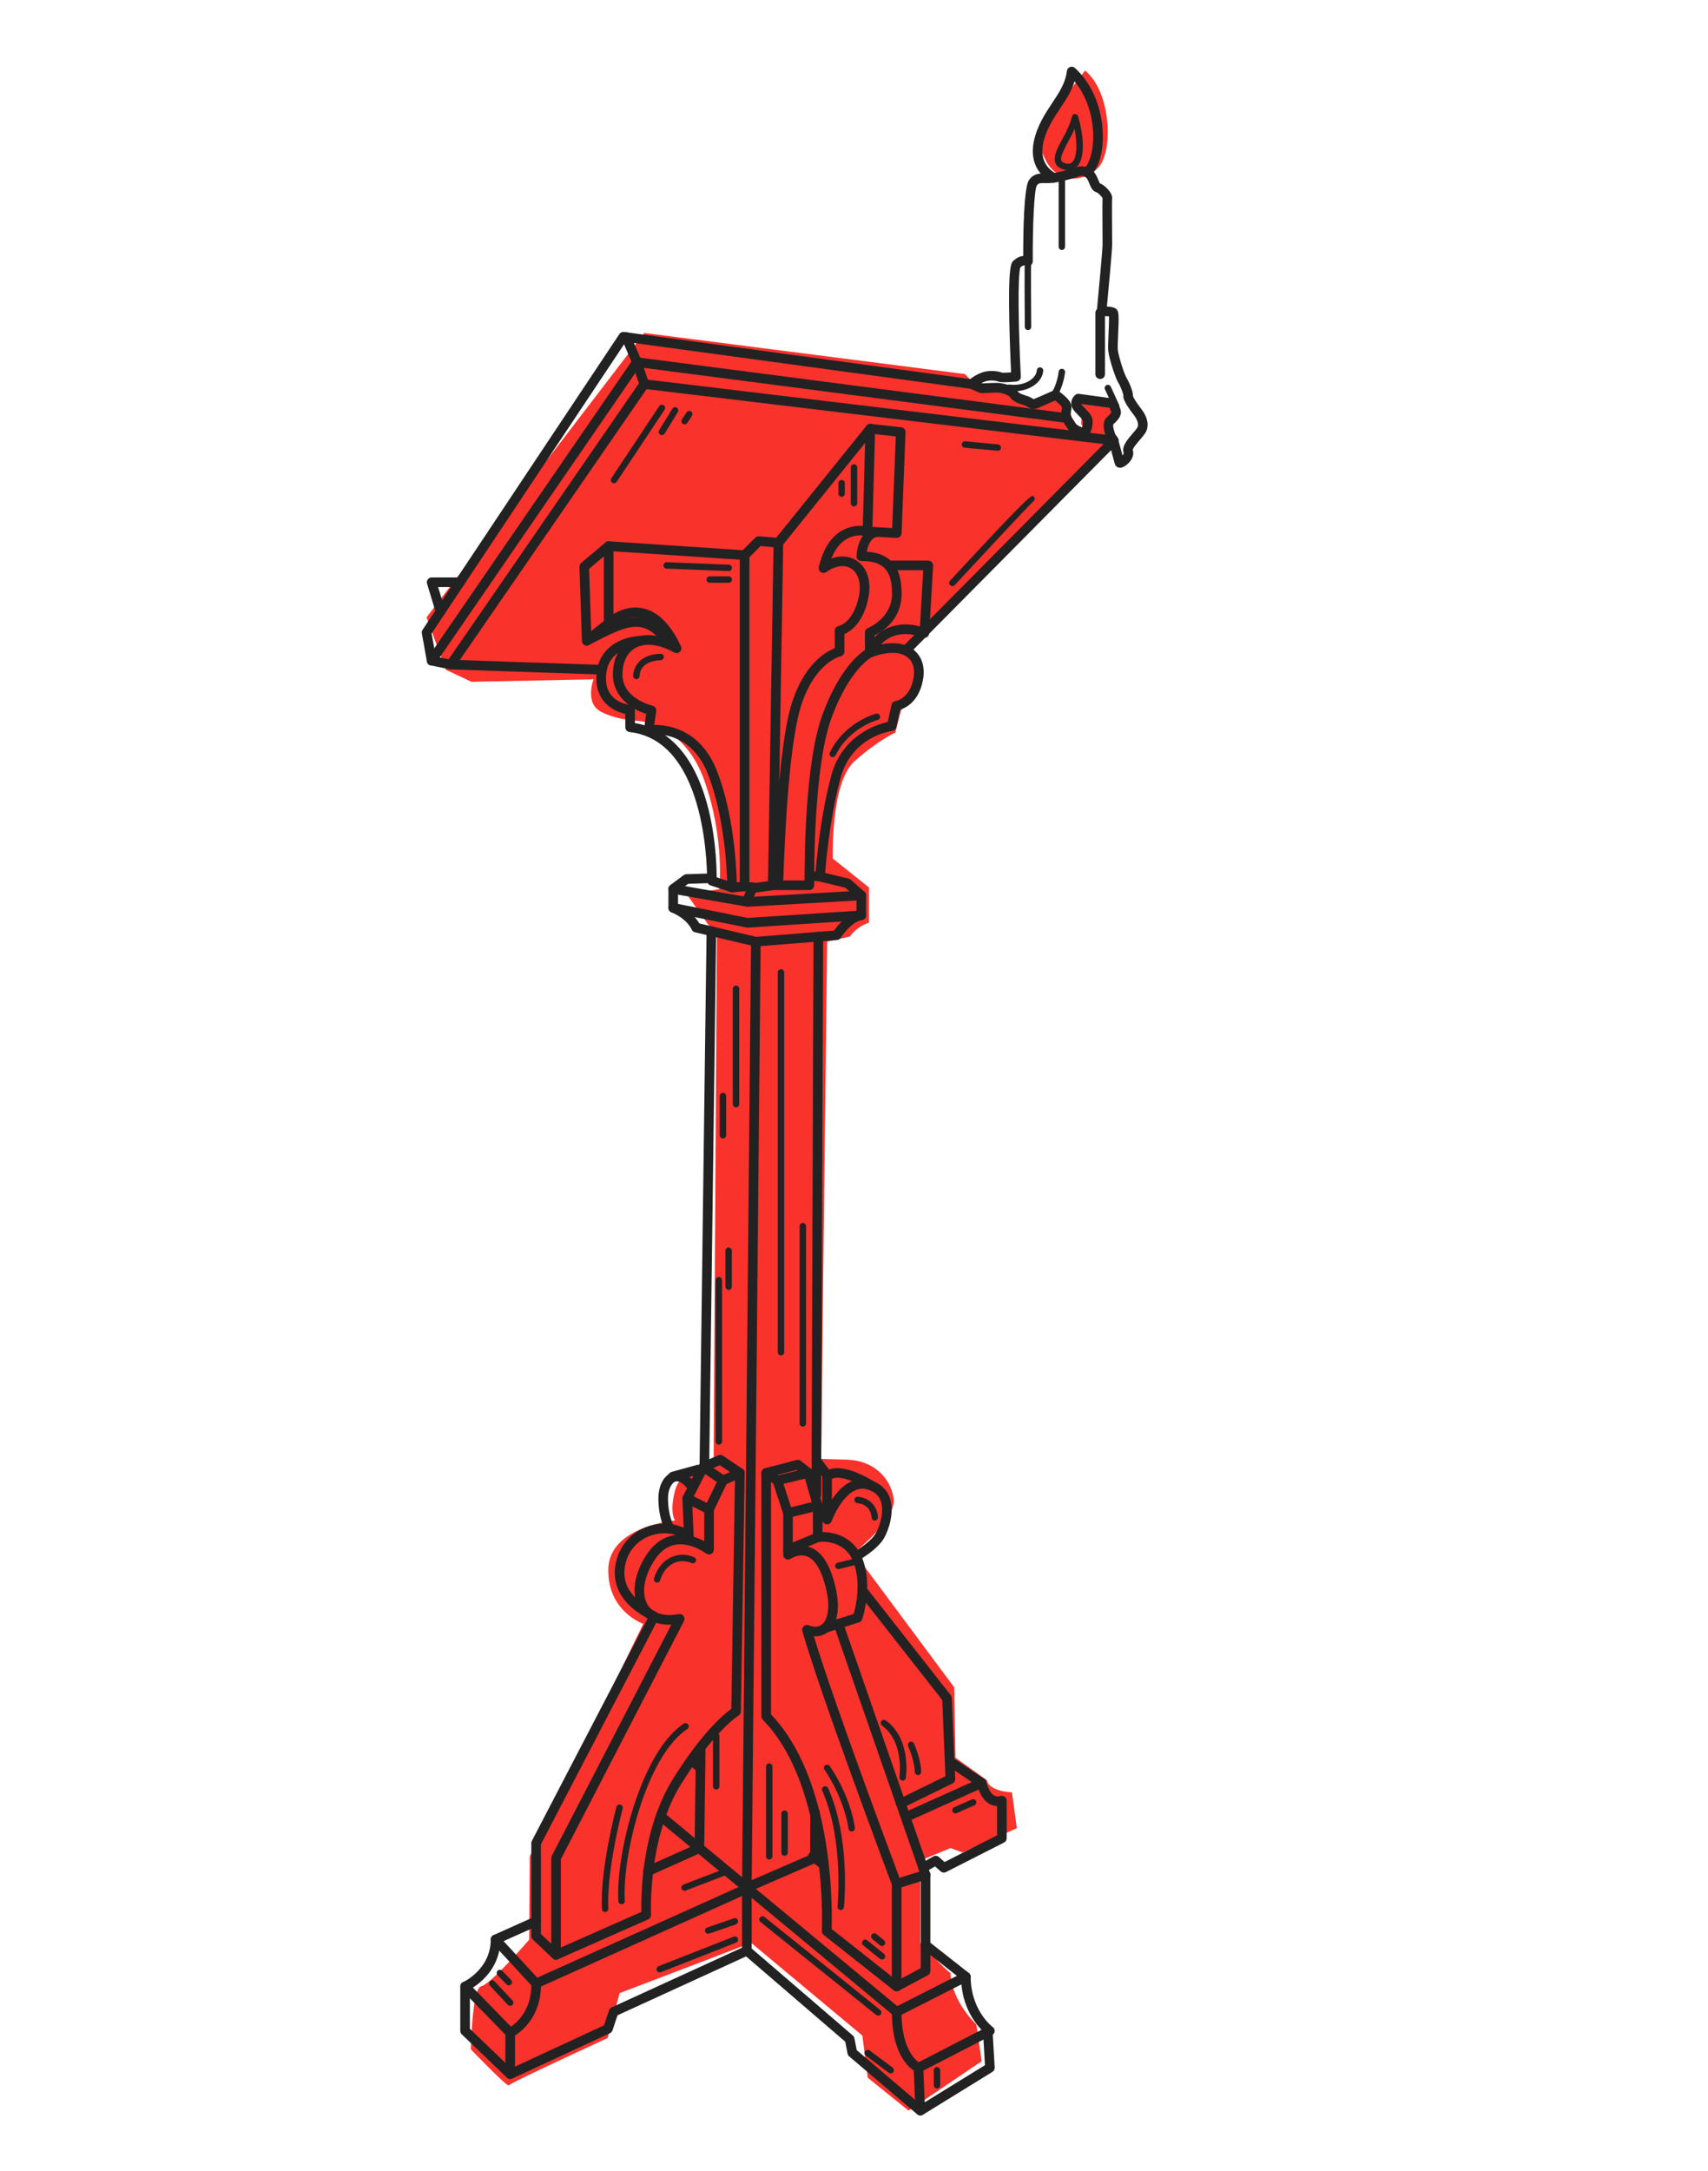 <svg fill="currentColor" height="568" viewBox="0 0 447 568" width="447" xmlns="http://www.w3.org/2000/svg">
    <style>
        :root { fill:#222 }
        .accent { fill: #f9322c; }

        @media (prefers-color-scheme: dark) {
        :root {  fill: #f9322c; }
        .accent { fill:#dee2e6; }
        }
    </style>

    <path
        d="m168.593 87.146-56.96 74.378 5.038 13.708 6.708 3.162 31.951-.646s-2.406 6.267 2.012 8.515c4.418 2.249 9.633 2.349 9.633 2.349s12.023.546 17.372 15.646 3.907 28.38 3.907 28.38l-8.468 1.418 3.454 4.908 4.377 6.115-.847 136.885s-8.518 2.055-10.095 8.003c-1.576 5.948 0 7.869 0 7.869s-17.153 1.468-17.472 12.617c-.318 11.149 9.147 14.438 9.147 14.438l-29.704 60.846-.16 21.795s-10.111 11.753-12.525 12.156c-2.415.402-2.733 16.535-2.733 16.535s9.633 10.05 9.951 9.404c.319-.646 25.848-12.366 25.848-12.366l3.127-11.753 34.442-13.146 29.092 24.253 1.417 11.04 10.673 8.607 19.132-12.935-1.392-9.614s-6.489-5.948-6.774-13.498c-1.09-.479-7.872-7.869-7.872-7.869v-21.527l7.872-3.263 3.178 1.166 14.194-6.376-1.283-9.37s-5.944-.16-6.581-3.213l-8.192-5.839-.335-18.423-26.208-35.251s11.192-8.666 10.354-14.177c-.838-5.512-5.374-9.95-12.174-10.143l-6.799-.193 1.568-135.357 5.944-1.326s1.61-2.559 4.997-3.616v-9.228l-9.466-7.575s-.645-19.916 5.777-25.545 10.597-7.391 10.597-7.391l1.426-5.62 4.577-8.364-1.09-5.831-.419-3.154 51.671-53.598-.193-4.681 1.819-2.6-2.465-2.551-5.751-.621-2.767 1.284 1.97 2.567-.159 2.408.805 1.006-1.367.084-2.926-3.095-.956-3.759-4.669-1.065-3.128 1.929-7.73-4.278-7.403-.705-3.01-3.171-83.94-10.763z"
        class="accent"/>
    <path
        d="m283.949 18.449c-6.205 8.859-13.549 13.481-11.394 20.704 2.758 9.228 10.362 8.943 14.638 4.95 4.276-3.993 3.706-20.05-3.253-25.654z"
        class="accent"/>
    <g>
        <path
            d="m227.03 140.309s-.025 0-.034 0c-.696-.016-1.241-.595-1.224-1.291l.738-26.879c.017-.68.578-1.225 1.257-1.225h.034c.696.017 1.241.596 1.224 1.292l-.738 26.879c-.016.679-.578 1.224-1.257 1.224z"/>
        <path
            d="m214.638 230.532h-2.817c-.696 0-1.258-.562-1.258-1.258 0-.697.562-1.259 1.258-1.259h1.643c.294-3.649 1.384-15.117 4.083-25.058 2.876-10.604 11.88-13.406 14.773-14.043l.998-4.505c.117-.52.545-.906 1.064-.973.134-.026 3.698-.621 4.679-5.923.444-2.366-.076-4.312-1.451-5.461-1.92-1.611-5.407-1.636-9.558-.067-.486.184-1.022.05-1.375-.328-.352-.377-.427-.931-.201-1.401 3.513-7.256 10.153-7.499 14.287-6.359l.855-14.689h-9.047c-.695 0-1.257-.562-1.257-1.258 0-.697.562-1.259 1.257-1.259h10.38c.344 0 .679.143.914.395.234.251.36.587.343.939l-1.031 17.684c-.025.412-.243.789-.595.999-.352.218-.788.243-1.165.075-.302-.134-6.59-2.768-10.858 1.837 3.597-.729 6.607-.234 8.669 1.494 2.105 1.761 2.926 4.547 2.306 7.852-1.015 5.461-4.318 7.198-5.936 7.735l-1.014 4.563c-.118.52-.554.915-1.082.982-.428.05-10.564 1.409-13.54 12.365-3.178 11.695-4.083 25.595-4.091 25.738-.042.663-.596 1.183-1.258 1.183z"/>
        <path
            d="m211.829 232.89h-9.591c-.335 0-.662-.134-.897-.378-.235-.243-.369-.562-.36-.906l1.475-89.629c0-.276.101-.553.277-.771l24.053-29.832c.269-.336.688-.503 1.116-.461l7.964.889c.654.075 1.141.637 1.115 1.3l-1.031 26.434c-.017.336-.159.655-.411.881-.251.227-.578.352-.914.327l-4.804-.277c-1.919.026-2.691 2.349-2.984 3.868 6.212.453 9.122 3.968 9.122 10.956s-5.073 9.949-7.085 10.99v4.513c0 .486-.277.931-.721 1.132-.05.026-5.844 3.037-10.572 15.982-4.88 13.355-4.502 43.396-4.502 43.698 0 .336-.126.663-.361.898s-.562.378-.897.378zm-6.824-2.517h5.558c-.025-5.998.151-30.981 4.662-43.321 4.2-11.501 9.281-15.738 11.142-16.971v-4.606c0-.52.319-.981.797-1.166.251-.101 6.288-2.609 6.288-9.018 0-7.047-3.211-8.49-8.041-8.49-.343 0-.679-.143-.913-.394-.235-.252-.361-.587-.344-.931.084-1.569.553-3.742 1.685-5.353-.981-.084-2.674-.042-4.351.957-1.66.99-2.968 2.684-3.899 5.058 2.381-.855 4.729-.688 6.607.546 2.8 1.845 3.932 5.545 3.035 9.899-1.316 6.359-4.569 8.599-6.246 9.345v4.572c0 .596-.411 1.108-.998 1.233-.277.068-6.95 1.729-10.497 13.457-3.328 11.006-4.301 38.866-4.485 45.183zm-.042-87.917-1.023 62.121c.696-7.735 1.702-15.352 3.144-20.117 3.22-10.663 9.046-13.951 11.386-14.866v-4.555c0-.604.427-1.124 1.022-1.233.143-.034 3.865-.931 5.274-7.735.679-3.255-.076-6.048-1.954-7.282-1.718-1.132-4.175-.797-6.573.89-.427.302-.997.302-1.425.016-.436-.293-.637-.822-.52-1.325 1.065-4.589 3.069-7.777 5.953-9.471 3.127-1.846 6.238-1.267 6.975-1.091l2.7.159h.025l3.555.202.939-23.976-6.12-.68-23.35 28.951z"/>
        <path
            d="m197.962 233.484s-.075 0-.117 0l-3.102-.293c-.646-.059-1.14-.604-1.14-1.25v-86.676c0-.336.134-.655.369-.889l3.689-3.692c.26-.26.628-.402.997-.36l5.165.444c.696.059 1.207.671 1.148 1.359-.058.697-.679 1.208-1.358 1.15l-4.577-.395-2.91 2.911v85.015l1.811.177 4.134-.571c.687-.092 1.324.386 1.416 1.074.093.688-.385 1.325-1.073 1.418l-4.275.587c-.059 0-.118.008-.177.008z"/>
        <path
            d="m191.616 233.484c-.311 0-.612-.117-.847-.327-.26-.235-.411-.579-.411-.931 0-.168-.067-16.904-5.081-29.664-4.711-11.98-14.856-10.369-15.284-10.293-.394.067-.804-.059-1.09-.336-.285-.277-.427-.679-.368-1.082l.578-4.06c-3.58-1.125-8.828-4.354-8.711-10.554.076-4.035 1.694-7.173 4.553-8.834 2.532-1.476 5.743-1.602 9.272-.419-1.978-3.112-4.2-4.924-6.64-5.386-3.991-.763-7.386 2.399-7.42 2.433-.369.344-.905.445-1.366.243-.461-.201-.763-.654-.763-1.157v-20.227c0-.352.142-.679.394-.922.251-.235.595-.361.939-.336l35.565 2.366c.696.05 1.215.646 1.173 1.342-.041.696-.653 1.2-1.341 1.175l-34.223-2.274v16.418c1.744-1.032 4.418-2.106 7.47-1.536 4.024.755 7.453 4.103 10.195 9.967.234.495.117 1.073-.277 1.451-.394.369-.989.444-1.467.184-4.066-2.223-7.713-2.625-10.262-1.14-2.071 1.199-3.245 3.582-3.303 6.702-.126 6.569 7.78 8.331 7.855 8.348.646.134 1.073.755.981 1.409l-.52 3.632h.151c3.689 0 12.023 1.267 16.232 11.972 4.401 11.191 5.114 24.856 5.231 29.21l1.895-.176c.671-.058 1.3.445 1.367 1.141.058.696-.445 1.3-1.141 1.368l-3.244.293s-.076 0-.117 0z"/>
        <path
            d="m191.616 233.486c-.134 0-.269-.017-.394-.067l-5.316-1.77c-.52-.176-.872-.671-.863-1.225.008-.361.595-36.535-20.281-38.883-.637-.068-1.115-.613-1.115-1.25v-3.507c-1.4-.31-3.756-1.107-5.483-3.121-1.61-1.879-2.298-4.354-2.046-7.357.662-7.802 7.898-9.891 11.629-9.908.695 0 1.257.562 1.257 1.25 0 .697-.562 1.259-1.249 1.267-.344 0-8.501.16-9.13 7.601-.193 2.29.285 4.135 1.433 5.486 1.853 2.19 4.905 2.45 4.93 2.45.654.05 1.166.595 1.166 1.258v3.482c20.339 3.38 21.395 34.403 21.404 40.351l4.443 1.485c.663.218 1.015.931.797 1.594-.176.528-.663.864-1.191.864z"/>
        <path
            d="m117.979 175.154c-.243 0-.494-.075-.712-.226-.57-.395-.713-1.175-.319-1.754l50.614-73.387c.268-.386.721-.587 1.182-.537l122.918 14.765c.268.033.528.142.738.352l.025.025c.201.21.318.47.343.738v.21c-.016.285-.134.571-.352.797l-54.47 54.949c-.487.495-1.283.495-1.778 0-.243-.244-.369-.571-.369-.89 0-.318.118-.646.369-.889l52.66-53.12-119.614-14.37-50.187 72.758c-.243.353-.637.546-1.039.546z"/>
        <path
            d="m157.334 176.482s-.025 0-.042 0l-39.355-1.326c-.067 0-.142-.008-.209-.025l-5.022-1.032c-.503-.1-.897-.503-.981-1.006l-1.325-7.383c-.058-.318.009-.646.193-.922l51.503-77.373c.268-.403.738-.612 1.216-.554l91.67 12.466c.687.092 1.174.73 1.073 1.417-.092.688-.729 1.175-1.417 1.074l-90.89-12.366-50.791 76.299 1.09 6.049 4.083.839 39.246 1.325c.696.025 1.241.604 1.215 1.301-.025.679-.578 1.216-1.257 1.216z"/>
        <path
            d="m112.957 174.125c-.243 0-.494-.076-.712-.218-.57-.394-.713-1.175-.319-1.753l53.716-78.111c.269-.386.738-.596 1.199-.537l112.53 14.647c.687.092 1.174.722 1.081 1.41-.092.687-.721 1.174-1.408 1.082l-111.767-14.547-53.28 77.482c-.243.352-.637.545-1.04.545z"/>
        <path
            d="m168.593 101.767c-.528 0-1.014-.335-1.19-.864l-1.903-5.713-2.775-6.493c-.277-.638.025-1.376.662-1.653.637-.277 1.375.025 1.652.663l2.8 6.543s.025.067.033.101l1.92 5.755c.218.663-.134 1.376-.796 1.594-.134.042-.268.067-.394.067z"/>
        <path
            d="m115.28 161.254c-.537 0-1.04-.353-1.199-.89l-2.323-7.651c-.117-.385-.041-.797.193-1.115.235-.319.612-.512 1.015-.512h7.42c.695 0 1.257.562 1.257 1.258 0 .697-.562 1.259-1.257 1.259h-5.727l1.836 6.031c.202.663-.176 1.368-.838 1.569-.126.034-.243.051-.369.051z"/>
        <path
            d="m195.598 237.244c-.075 0-.142 0-.218-.017l-19.409-3.397c-.494-.084-.888-.462-1.006-.948-.117-.487.067-.999.47-1.301l3.471-2.584c.209-.151.453-.243.712-.251l6.649-.218h.042c.679 0 1.232.537 1.257 1.216.026.696-.519 1.275-1.215 1.3l-6.255.21-.813.604 16.382 2.869 26.611-1.518-1.065-.94-7.319-1.77c-.679-.168-1.09-.847-.931-1.518.16-.671.839-1.091 1.518-.932l7.629 1.846c.202.05.386.143.537.277l3.588 3.171c.386.336.52.872.352 1.359-.167.478-.603.814-1.115.847l-29.805 1.695s-.05 0-.067 0z"/>
        <path
            d="m195.598 236.732c-.159 0-.327-.033-.478-.1-.645-.269-.947-1.007-.679-1.645l1.182-2.844c.269-.637 1.006-.947 1.644-.679.645.268.947 1.007.679 1.644l-1.183 2.844c-.201.487-.67.772-1.165.772z"/>
        <path
            d="m195.598 242.712c-.084 0-.168 0-.251-.026l-19.409-3.909c-.587-.117-1.006-.638-1.006-1.233v-4.95c0-.696.561-1.258 1.257-1.258s1.258.562 1.258 1.258v3.918l18.235 3.674 28.464-1.87v-4.027c0-.696.561-1.258 1.257-1.258s1.258.562 1.258 1.258v5.21c0 .662-.512 1.216-1.174 1.258l-29.805 1.955s-.05 0-.084 0z"/>
        <path
            d="m197.812 247.654c-.101 0-.193-.008-.285-.033l-15.645-3.692c-.402-.092-.729-.377-.88-.763-.042-.101-1.182-2.735-5.299-4.471-.637-.269-.939-1.007-.671-1.645.269-.637 1.006-.939 1.644-.671 3.915 1.653 5.692 4.094 6.346 5.235l14.882 3.515 20.373-1.636c.956-1.35 3.672-4.79 6.95-5.243.688-.101 1.325.386 1.417 1.074s-.386 1.325-1.073 1.418c-2.356.327-4.787 3.448-5.525 4.622-.21.336-.57.554-.964.587l-21.178 1.695s-.067 0-.101 0z"/>
        <path
            d="m234.659 521.03c-.277 0-.553-.092-.78-.268l-18.302-14.471c-.318-.252-.494-.646-.478-1.049.017-.378 1.635-37.86-15.477-55.267-.234-.235-.36-.554-.36-.881v-63.69c0-.47.26-.898.671-1.116.41-.218.905-.193 1.291.067l2.901 1.972c.226.159.402.386.486.646l2.8 8.514c.042.126.067.261.067.395v8.951c1.132-.369 2.633-.587 4.234-.084 2.557.805 4.553 3.18 5.928 7.055 2.356 6.661 2.146 12.215-.562 14.874-1.09 1.074-2.507 1.569-4.083 1.46 5.533 18.313 22.653 63.841 22.838 64.319.05.143.084.294.084.445v26.878c0 .487-.277.923-.713 1.133-.176.084-.36.126-.545.126zm-17.019-16.317 15.762 12.467v-24.052c-1.342-3.582-18.797-50.108-23.417-66.332-.134-.462 0-.948.361-1.276.352-.318.855-.419 1.299-.251 1.576.595 2.817.461 3.689-.395 1.467-1.434 2.331-5.503-.05-12.231-1.09-3.079-2.532-4.924-4.293-5.486-2.062-.663-4.016.671-4.033.688-.385.268-.888.302-1.299.084-.419-.219-.679-.646-.679-1.116v-10.721l-2.608-7.92-.586-.394v60.804c16.457 17.231 16.038 50.855 15.862 56.131z"/>
        <path
            d="m216.005 427.215c-.537 0-1.031-.344-1.199-.88-.21-.663.159-1.368.822-1.578l7.788-2.458c.554-1.946 2.063-8.355-.151-13.783-2.431-5.956-8.803-5.075-9.071-5.042-.369.059-.729-.05-1.006-.293-.277-.244-.436-.588-.436-.957v-8.095l-2.297-8.003-1.945-1.527-7.663 2.005c-.671.176-1.359-.227-1.535-.898s.227-1.359.897-1.535l8.267-2.164c.377-.101.788-.017 1.098.226l2.759 2.164c.209.168.36.386.427.646l2.457 8.566c.033.109.05.226.05.344v6.921h.059c3.228 0 8.099 1.359 10.27 6.686 3.002 7.34.151 15.788.025 16.149-.134.377-.427.671-.813.788l-8.417 2.66c-.126.042-.252.058-.378.058z"/>
        <path
            d="m234.659 521.029c-.453 0-.889-.243-1.115-.662-.327-.613-.092-1.376.52-1.703l6.908-3.683v-24.236l-22.745-65.452c-.227-.654.117-1.376.771-1.602.654-.227 1.375.117 1.601.772l22.813 65.653c.042.134.067.276.067.411v25.2c0 .462-.26.89-.662 1.108l-7.579 4.035c-.185.101-.394.151-.587.151z"/>
        <path
            d="m234.659 494.151c-.537 0-1.031-.344-1.199-.881-.21-.662.159-1.367.83-1.577l7.579-2.365c.663-.21 1.367.167 1.576.83.21.663-.159 1.367-.83 1.577l-7.579 2.366c-.125.042-.251.059-.377.059z"/>
        <path
            d="m203.42 388.626c-.57 0-1.081-.386-1.224-.965-.167-.68.252-1.359.923-1.519l8.115-1.971c.679-.159 1.359.252 1.518.923.167.679-.252 1.359-.922 1.518l-8.116 1.972c-.101.025-.201.033-.294.033z"/>
        <path
            d="m206.221 397.141c-.562 0-1.082-.386-1.224-.956-.168-.672.243-1.359.922-1.527l7.772-1.921c.671-.168 1.358.243 1.526.923.167.671-.243 1.359-.922 1.526l-7.772 1.921c-.101.026-.202.034-.302.034z"/>
        <path
            d="m206.221 406.737c-.495 0-.956-.293-1.157-.772-.269-.637.033-1.375.679-1.644l7.772-3.247c.637-.268 1.375.034 1.643.68.268.638-.034 1.376-.679 1.644l-7.772 3.247c-.159.067-.319.101-.486.101z"/>
        <path
            d="m224.037 408.455c-.445 0-.872-.235-1.099-.655-.335-.604-.117-1.375.495-1.711 1.224-.68 4.653-2.894 5.802-4.966 1.081-1.955 2.288-5.856 1.199-8.557-.554-1.376-1.644-2.299-3.329-2.827-5.743-1.787-9.424 8.179-9.465 8.28-.21.579-.805.922-1.401.813-.603-.1-1.039-.629-1.039-1.241v-11.292l-2.541-3.322c-.419-.554-.318-1.342.235-1.762.554-.419 1.342-.318 1.761.235l2.8 3.666c.168.218.26.487.26.764v6.501c2.088-3.162 5.5-6.485 10.136-5.042 2.415.747 4.066 2.19 4.913 4.287 1.526 3.792-.201 8.666-1.333 10.713-1.727 3.138-6.581 5.839-6.782 5.956-.193.109-.403.16-.604.16z"/>
        <path
            d="m235.749 473.144c-.461 0-.914-.26-1.132-.705-.31-.621-.05-1.376.579-1.686l12.232-5.998-.83-19.941-21.916-27.927c-.427-.546-.335-1.334.21-1.771.545-.427 1.333-.335 1.769.21l22.167 28.246c.159.21.26.462.268.722l.889 21.165c.017.495-.251.965-.704 1.183l-12.97 6.359c-.176.084-.369.126-.554.126z"/>
        <path
            d="m145.521 512.758c-.243 0-.478-.067-.688-.201-.36-.235-.57-.629-.57-1.057v-25.302c0-.201.05-.402.143-.579l31.289-60.518c-4.871.209-7.219-2.173-8.233-3.734-2.432-3.766-1.66-9.613 1.97-14.882 1.886-2.743 4.267-4.362 7.059-4.798 3.077-.487 5.97.587 7.814 1.543v-8.313c0-.193.042-.378.126-.546l3.638-7.558c.126-.269.353-.487.621-.604l4.427-1.972c.394-.176.846-.134 1.207.101.36.235.57.638.562 1.065l-.981 62.415c0 .445-.243.848-.629 1.074-.059.034-6.196 3.767-15.007 17.886-8.829 14.152-7.89 34.017-7.881 34.21.025.52-.269 1.007-.747 1.217l-23.609 10.436c-.159.075-.335.109-.511.109zm1.257-26.249v23.061l21.069-9.312c-.1-4.119 0-21.534 8.284-34.806 7.688-12.332 13.431-17.021 15.267-18.33l.939-59.781-2.205.982-3.312 6.879v10.268c0 .478-.268.915-.704 1.133-.428.209-.939.159-1.325-.135-.033-.025-3.915-2.936-7.931-2.307-2.079.336-3.89 1.594-5.366 3.742-3.001 4.362-3.781 9.22-1.928 12.089 1.425 2.206 4.301 3.036 8.091 2.349.477-.093.947.1 1.232.486s.327.898.109 1.326l-32.228 62.339z"/>
        <path
            d="m180.314 404.213c-.67 0-1.224-.528-1.257-1.208l-.453-10.864c-.008-.218.042-.436.134-.629l4.234-8.272c.134-.26.36-.469.629-.587l4.427-1.871c.385-.167.838-.117 1.19.118l5.114 3.448c.579.386.73 1.166.344 1.745s-1.165.73-1.744.344l-4.552-3.062-3.379 1.426-3.873 7.567.444 10.528c.025.696-.512 1.284-1.207 1.309-.017 0-.034 0-.051 0z"/>
        <path
            d="m170.949 424.036c-.184 0-.369-.042-.545-.126-7.705-3.733-10.882-9.421-8.971-16.023 1.124-3.868 3.941-6.904 7.714-8.339 3.831-1.451 8.082-1.065 11.385 1.023.587.37.763 1.15.386 1.737-.378.587-1.149.755-1.736.386-2.632-1.67-6.053-1.972-9.155-.797-3.069 1.166-5.265 3.54-6.187 6.686-1.971 6.77 3.068 10.839 7.646 13.053.629.302.888 1.058.587 1.678-.218.445-.663.713-1.132.713z"/>
        <path
            d="m145.521 512.758c-.31 0-.621-.117-.864-.344l-5.215-4.924c-.251-.235-.394-.571-.394-.915v-24.311c0-.202.051-.403.143-.579l30.694-58.967c.318-.621 1.081-.856 1.693-.537s.855 1.082.537 1.695l-30.551 58.69v23.464l4.82 4.547c.503.478.529 1.275.051 1.778-.244.26-.579.395-.914.395z"/>
        <path
            d="m189.201 388.624c-.243 0-.494-.075-.712-.226l-5.115-3.541c-.57-.394-.712-1.182-.318-1.753.394-.57 1.182-.713 1.752-.319l5.114 3.541c.57.394.713 1.182.319 1.753-.243.352-.637.545-1.031.545z"/>
        <path
            d="m185.563 396.181c-.185 0-.378-.042-.562-.134l-5.71-2.827c-.62-.31-.88-1.065-.57-1.686s1.065-.881 1.685-.571l5.71 2.827c.62.311.88 1.066.57 1.687-.218.444-.662.696-1.123.696z"/>
        <path
            d="m175.233 401.198c-.436 0-.855-.226-1.09-.629-.075-.134-1.836-3.28-1.836-8.481 0-3.347 1.4-6.015 3.58-6.795 1.09-.395 3.295-.613 5.735 2.357.444.537.36 1.325-.176 1.77-.537.445-1.333.361-1.769-.176-1.065-1.292-2.13-1.863-2.943-1.586-.947.344-1.911 1.972-1.911 4.43 0 4.48 1.492 7.206 1.509 7.231.335.604.125 1.368-.478 1.712-.193.109-.411.167-.621.167z"/>
        <path
            d="m176.122 387.591c-.553 0-1.056-.369-1.216-.923-.184-.671.21-1.359.881-1.543l6.59-1.821c.67-.176 1.358.21 1.542.881.185.671-.209 1.359-.88 1.544l-6.59 1.82c-.109.034-.226.042-.335.042z"/>
        <path
            d="m228.346 390.136c-.235 0-.47-.067-.679-.201-2.599-1.687-8.527-4.564-10.287-2.685-.478.503-1.275.529-1.778.059-.503-.478-.528-1.275-.058-1.779 3.663-3.901 12.492 1.653 13.489 2.299.587.377.747 1.158.369 1.737-.243.369-.645.57-1.056.57z"/>
        <path
            d="m183.307 463.807c-.268 0-.545-.084-.779-.268l-1.971-1.552c-.545-.428-.637-1.225-.209-1.771.427-.545 1.215-.645 1.769-.209l1.97 1.552c.545.428.637 1.224.21 1.77-.252.319-.621.478-.99.478z"/>
        <path
            d="m215.544 489.184c-.269 0-.545-.084-.78-.269l-2.8-2.198c-.545-.427-.638-1.224-.21-1.77.428-.545 1.224-.637 1.769-.209l2.8 2.198c.545.427.637 1.224.21 1.77-.252.318-.621.478-.989.478z"/>
        <path
            d="m234.659 527.65c-.285 0-.57-.1-.805-.285l-61.295-50.821c-.537-.445-.612-1.233-.168-1.77.445-.537 1.233-.612 1.769-.168l60.658 50.293 15.611-7.911-8.979-7.064c-.545-.428-.637-1.225-.21-1.77.428-.545 1.216-.637 1.769-.21l10.531 8.289c.335.268.52.688.478 1.116-.042.427-.302.805-.688.998l-18.101 9.178c-.176.092-.377.134-.57.134z"/>
        <path
            d="m169.574 490.862c-.478 0-.939-.277-1.148-.747-.285-.637 0-1.375.637-1.661l13.456-6.023c.629-.285 1.375 0 1.66.638.285.637 0 1.375-.637 1.661l-13.456 6.023c-.168.075-.344.109-.512.109z"/>
        <path
            d="m237.132 476.66c-.478 0-.939-.277-1.148-.738-.285-.637 0-1.376.629-1.661l17.707-7.97-6.238-4.244c-.57-.395-.721-1.175-.336-1.745.395-.579 1.174-.722 1.744-.336l8.099 5.512c.378.26.587.696.545 1.149s-.318.847-.738 1.04l-19.752 8.893c-.168.075-.344.109-.512.109z"/>
        <path
            d="m140.306 520.243c-.344 0-.679-.143-.923-.403l-10.622-11.518c-.277-.302-.386-.713-.31-1.108.084-.394.352-.729.721-.897l10.622-4.757c.637-.285 1.375 0 1.66.638.285.637 0 1.376-.637 1.661l-9.029 4.043 8.82 9.564 54.537-24.547c.629-.285 1.375 0 1.66.63.285.637 0 1.375-.628 1.661l-55.36 24.915c-.168.076-.344.109-.52.109z"/>
        <path
            d="m213.624 392.442c-.696 0-1.258-.57-1.249-1.267l.536-146.112c0-.697.545-1.259 1.266-1.25.696 0 1.258.57 1.249 1.266l-.536 146.113c0 .696-.562 1.25-1.258 1.25z"/>
        <path
            d="m195.456 495.14c-.244 0-.487-.067-.696-.21-.352-.235-.57-.637-.562-1.057l2.356-247.486c0-.697.587-1.234 1.266-1.25.696 0 1.249.579 1.249 1.266l-2.339 245.549 15.292-6.644.042-11.007c0-.696.562-1.25 1.258-1.25s1.257.571 1.249 1.267l-.042 11.829c0 .495-.302.948-.754 1.149l-17.825 7.743c-.159.067-.327.101-.503.101z"/>
        <path
            d="m184.33 385.772h-.017c-.696-.008-1.249-.578-1.241-1.275l1.845-140.861c.008-.688.57-1.241 1.257-1.241h.017c.696.008 1.249.578 1.241 1.275l-1.844 140.861c-.009.688-.571 1.241-1.258 1.241z"/>
        <path
            d="m240.855 553.512c-.294 0-.579-.101-.813-.302l-17.808-15.16c-.218-.184-.369-.436-.419-.721l-.604-3.112-26.569-22.852c-.276-.243-.436-.587-.436-.957v-15.939l-11.972-9.924c-.293-.243-.461-.604-.453-.982l.344-26.392c.008-.688.57-1.241 1.258-1.241h.016c.696.008 1.25.579 1.241 1.275l-.335 25.788 11.964 9.916c.285.243.453.595.453.973v15.956l26.468 22.76c.218.184.36.436.419.713l.604 3.112 16.776 14.278 16.785-10.344-.52-8.875c-1.417-1.342-5.735-6.116-5.735-14.27 0-.696.562-1.258 1.258-1.258s1.257.562 1.257 1.258c0 8.364 5.19 12.659 5.24 12.709.277.227.445.554.461.906l.587 10.143c.026.461-.201.898-.595 1.141l-18.202 11.224c-.201.126-.435.185-.662.185z"/>
        <path
            d="m240.855 553.513c-.671 0-1.224-.528-1.258-1.2l-.461-10.536c-1.71-1.141-5.735-4.95-5.735-15.386 0-.696.562-1.258 1.258-1.258s1.258.562 1.258 1.258c0 11.124 4.896 13.465 4.946 13.49.436.193.738.629.755 1.099l.494 11.224c.034.697-.511 1.284-1.199 1.309-.016 0-.033 0-.058 0z"/>
        <path
            d="m240.36 542.287c-.453 0-.897-.252-1.115-.68-.319-.621-.075-1.376.545-1.694l18.688-9.648c.612-.319 1.375-.075 1.693.545.319.621.076 1.376-.545 1.695l-18.687 9.647c-.185.093-.386.143-.579.143z"/>
        <path
            d="m241.601 489.972c-.436 0-.855-.226-1.09-.629-.344-.604-.134-1.376.461-1.72l3.287-1.887c.469-.269 1.056-.21 1.458.151l1.484 1.317 13.742-6.988v-7.668c-1.97-.059-4.092-1.309-5.274-5.705-.176-.671.218-1.359.889-1.543.671-.176 1.358.218 1.543.889 1.173 4.388 3.009 3.926 3.789 3.733.377-.092.771-.008 1.082.227.302.235.486.604.486.99v9.84c0 .47-.268.906-.688 1.124l-15.191 7.726c-.461.235-1.015.168-1.409-.184l-1.45-1.292-2.507 1.435c-.201.109-.411.167-.629.167z"/>
        <path
            d="m133.523 543.965c-.235 0-.469-.067-.679-.201-.36-.235-.578-.629-.578-1.057v-10.83c0-.479.268-.915.704-1.133.251-.126 6.263-3.255 6.087-11.745-.017-.696.536-1.266 1.232-1.283.662-.034 1.266.537 1.283 1.233.176 8.414-4.888 12.433-6.791 13.649v8.137l23.299-10.805 1.308-3.934c.109-.336.352-.604.671-.747l34.877-15.973c.629-.285 1.375-.008 1.668.621.285.629.009 1.376-.62 1.67l-34.383 15.746-1.299 3.934c-.109.328-.352.596-.663.747l-25.579 11.862c-.168.076-.352.118-.528.118z"/>
        <path
            d="m133.523 533.135c-.327 0-.654-.125-.897-.377l-11.805-12.106c-.285-.293-.41-.704-.335-1.107.076-.403.344-.747.713-.914.293-.135 7.235-3.44 7.235-11.158 0-.696.562-1.258 1.258-1.258s1.257.562 1.257 1.258c0 7.022-4.686 10.982-7.185 12.592l10.665 10.94c.486.495.478 1.292-.026 1.778-.243.243-.561.361-.88.361z"/>
        <path
            d="m133.523 543.965c-.31 0-.629-.118-.872-.353l-11.804-11.325c-.244-.235-.386-.562-.386-.906v-11.619c0-.696.562-1.258 1.258-1.258.695 0 1.257.562 1.257 1.258v11.082l11.419 10.948c.503.478.52 1.275.034 1.779-.243.26-.579.385-.906.385z"/>
        <path
            d="m293.104 122.389c-.696 0-1.057-.47-1.14-.596-.177-.268-.26-.537-.797-2.567-.302-1.157-.863-3.288-1.098-3.8-.596-.763-1.258-2.735-1.216-4.161.025-.923.31-1.644.855-2.131.981-.881 1.132-1.199 1.14-1.3l-.494-1.141-7.42-1.007c.042.084.117.202.235.327.318.353.62.663.888.94.998 1.032 1.786 1.846 1.887 3.062.075.931-.143 3.154-1.325 4.06-.545.42-1.224.521-1.878.286-1.123-.411-2.666-.974-3.454-2.391-.126-.235-.277-.445-.428-.663-.503-.721-1.123-1.627-1.123-2.945 0-.612.084-1.048.142-1.375.045-.252.045-.428 0-.529-.142-.277-.922-1.015-1.735-1.661-.503.227-1.484.654-2.96 1.292-.293.126-.545.235-.763.336-1.71.755-2.137.822-3.655-.068-.386-.226-.83-.369-1.299-.52-.981-.31-2.197-.704-3.077-1.862-.436-.571-1.585-1.04-3.077-1.242-.344-.033-2.557.042-4.41.126-.201 0-.386-.025-.554-.1l-2.523-1.091c-.377-.168-.654-.503-.738-.914-.084-.412.042-.823.335-1.125.126-.126 1.275-1.267 3.396-2.097 2.213-.864 4.594-.344 5.441-.025.327.042 1.308 0 2.348-.076-.109-2.324-.336-7.626-.453-12.978-.327-14.899.478-15.662 1.065-16.216.88-.839 1.785-1.183 2.565-1.267 0-6.283.168-17.986 1.526-19.874 1.258-1.736 2.725-1.728 4.125-1.695.771.008 1.643.025 2.75-.193 2.523-.487 4.41-1.107 5.324-1.401.293-.092.503-.159.612-.185 1.064-.268 3.093-.075 4.309 1.535.512.688.813 1.435 1.056 2.03.109.26.244.604.344.772 1.275.453 3.471 2.567 3.22 4.052-.059.571-.017 6.032 0 8.96.008 1.409.016 2.559.016 3.045 0 1.46-1.014 12.282-1.375 16.191 1.157.05 1.962.252 2.398.604.746.596.772 1.535.545 6.543-.075 1.678-.159 3.591-.084 4.253.193 1.653 1.702 6.317 2.247 7.189.461.738 1.794 3.507 1.719 4.874.126.369.788 1.544 2.197 3.381 1.92 2.491 1.794 4.404 1.358 5.578-.277.739-.964 1.536-1.752 2.45-.604.705-1.87 2.164-1.862 2.685.629 1.862-1.09 3.741-2.456 4.404-.352.168-.646.235-.906.235zm-1.073-8.557c.394.436.67 1.284 1.576 4.748.05.193.1.395.151.596.218-.26.36-.529.31-.68-.562-1.686.922-3.406 2.356-5.067.494-.578 1.182-1.367 1.299-1.694.386-1.032-.327-2.282-.997-3.154-2.801-3.641-2.792-4.598-2.717-5.084-.042-.512-.746-2.416-1.341-3.364-.797-1.267-2.381-6.267-2.616-8.23-.101-.872-.025-2.626.067-4.664.067-1.435.159-3.473.109-4.463-.469-.059-1.216-.075-1.87-.05-.368.017-.712-.126-.964-.394-.251-.26-.377-.621-.343-.99.419-4.362 1.492-15.981 1.5-17.34 0-.486 0-1.619-.017-3.02-.041-6.007-.041-8.364 0-9.152-.226-.453-1.14-1.359-1.525-1.502-1.09-.268-1.501-1.3-1.87-2.206-.21-.512-.419-1.04-.738-1.468-.595-.797-1.677-.612-1.685-.604-.075.017-.226.067-.436.134-.956.31-2.943.965-5.626 1.485-1.366.268-2.414.252-3.269.235-1.317-.017-1.577 0-2.054.654-.713 1.284-1.099 11.09-1.048 19.815 0 .445-.227.856-.612 1.082-.378.235-.856.243-1.241.034-.067-.025-.621-.218-1.392.453-.729 1.988-.52 15.964.117 28.565.034.671-.469 1.25-1.14 1.317-3.815.361-4.385.134-4.636.034-.361-.143-2.138-.596-3.681 0-.302.117-.578.243-.83.369l.176.076c1.602-.076 4.05-.168 4.57-.093 2.23.302 3.865 1.066 4.736 2.207.378.503.948.696 1.845.989.553.177 1.182.378 1.777.722.218.126.436.252.554.31.159-.05.511-.201.846-.352.227-.101.487-.218.789-.344 2.221-.956 3.311-1.443 3.32-1.451.218-.101.452-.134.687-.101l.553.076c.21.025.411.109.587.243.52.394 2.272 1.745 2.792 2.793.453.898.327 1.569.227 2.106-.051.277-.101.537-.101.923 0 .512.243.889.679 1.518.193.286.386.571.562.873.268.478.897.788 1.71 1.099.151-.403.285-1.133.243-1.619-.025-.328-.561-.881-1.19-1.527-.285-.294-.604-.629-.939-.998-.855-.94-.973-1.829-.923-2.408.109-1.166.923-1.854 1.09-1.972.269-.201.604-.293.931-.243l8.988 1.225c.436.059.804.344.981.747l.763 1.761c.83 1.896-.789 3.339-1.753 4.212-.209.411.269 2.273.637 2.835zm-.051-.059s.017.026.034.034c-.009-.008-.025-.025-.034-.034zm-3.412-62.179v.025c0-.008 0-.017 0-.025z"/>
        <path
            d="m277.895 65.412c-.461 0-.838-.378-.838-.839v-17.667c0-.461.377-.839.838-.839s.839.378.839.839v17.667c0 .461-.378.839-.839.839z"/>
        <path
            d="m269.042 86.373c-.461 0-.839-.369-.839-.831-.134-16.946-.016-17.256.059-17.441.168-.428.654-.646 1.081-.486.386.151.604.554.52.948-.084.881-.033 10.587.017 16.963 0 .461-.369.839-.83.847z"/>
        <path
            d="m287.931 99.168c-.696 0-1.258-.562-1.258-1.258v-16.065c0-.696.562-1.258 1.258-1.258s1.258.562 1.258 1.258v16.065c0 .696-.562 1.258-1.258 1.258z"/>
        <path
            d="m275.598 104.485c-.176 0-.361-.059-.512-.177-.368-.285-.435-.813-.15-1.174 1.735-2.24 2.121-5.847 2.129-5.881.05-.461.444-.805.922-.747.461.05.797.461.747.923-.017.168-.453 4.128-2.474 6.737-.167.21-.411.327-.662.327z"/>
        <path
            d="m265.378 102.366c-.461 0-.931-.034-1.4-.093-.461-.058-.78-.478-.721-.939.058-.462.478-.789.939-.722 2.18.285 4.326-.226 5.751-1.367.839-.671 1.333-1.51 1.409-2.366.042-.461.452-.822.905-.763.461.042.805.445.763.906-.109 1.317-.83 2.567-2.029 3.531-1.459 1.175-3.496 1.821-5.626 1.821z"/>
        <path
            d="m292.106 107.096c-.318 0-.62-.184-.763-.486l-2.163-4.732c-.193-.419 0-.922.411-1.115.428-.193.922 0 1.115.411l2.163 4.731c.193.42 0 .923-.411 1.116-.117.05-.234.075-.352.075z"/>
        <path
            d="m275.766 47.81c-.21 0-.42-.05-.612-.159-5.425-3.037-6.347-8.934-2.549-16.191.88-1.678 1.853-3.138 2.792-4.547 1.836-2.768 3.429-5.151 3.823-8.356.059-.47.369-.864.805-1.023.444-.168.939-.067 1.282.243 4.486 4.052 7.211 10.637 7.311 17.617.067 4.681-1.148 8.666-3.236 10.654-.503.478-1.299.461-1.777-.042-.478-.503-.461-1.3.042-1.778 1.567-1.493 2.506-4.866 2.456-8.8-.075-5.411-1.87-10.528-4.896-14.144-.788 2.617-2.214 4.765-3.714 7.013-.906 1.359-1.836 2.76-2.658 4.32-2.213 4.22-3.739 9.874 1.543 12.827.603.336.821 1.107.486 1.711-.226.411-.654.646-1.098.646z"/>
        <path
            d="m279.581 44.529c-.386 0-.814-.059-1.283-.201-1.057-.319-1.752-.873-2.079-1.653-.68-1.636.469-3.783 1.794-6.267.981-1.837 2.096-3.918 2.515-5.906.075-.378.402-.654.788-.663h.034c.368 0 .704.243.804.604 1.333 4.597 2.054 10.813-.327 13.179-.461.453-1.182.914-2.238.914zm1.643-10.822c-.52 1.216-1.149 2.391-1.736 3.482-1.031 1.929-2.104 3.934-1.727 4.832.042.109.185.445 1.015.688 1.081.319 1.584-.017 1.861-.294 1.19-1.183 1.383-4.639.587-8.716z"/>
        <path
            d="m160.696 126.448c-.16 0-.319-.042-.461-.143-.386-.26-.495-.78-.235-1.166l12.525-18.876c.26-.386.78-.495 1.166-.235.386.261.495.781.235 1.167l-12.526 18.875c-.159.243-.428.378-.696.378z"/>
        <path
            d="m173.221 113.848c-.151 0-.302-.042-.436-.126-.394-.243-.52-.763-.276-1.157l3.454-5.621c.243-.394.754-.52 1.157-.277.394.243.52.764.276 1.158l-3.454 5.62c-.159.261-.436.403-.712.403z"/>
        <path
            d="m179.166 111.028c-.16 0-.319-.042-.453-.134-.386-.252-.495-.772-.243-1.158l1.207-1.846c.251-.385.771-.494 1.157-.243.386.252.495.772.243 1.158l-1.207 1.845c-.16.244-.428.378-.704.378z"/>
        <path
            d="m249.239 153.36c-.201 0-.411-.075-.57-.226-.336-.319-.361-.847-.042-1.183 0 0 5.122-5.528 10.279-11.04 7.126-7.628 10.91-11.356 11.351-11.183.319.126.537.437.537.781 0 .302-.159.57-.411.721-1.148 1.04-12.827 13.557-20.524 21.862-.167.176-.385.268-.612.268z"/>
        <path
            d="m261.119 117.943s-.05 0-.076 0l-8.585-.805c-.461-.042-.796-.453-.754-.915.042-.461.452-.797.914-.755l8.585.806c.461.042.796.453.754.914-.042.436-.402.764-.838.764z"/>
        <path
            d="m190.719 149.427s-.025 0-.034 0l-16.248-.646c-.461-.016-.822-.411-.805-.872s.444-.839.872-.805l16.248.646c.461.016.822.411.805.872-.017.453-.386.805-.838.805z"/>
        <path
            d="m153.552 168.914c-.176 0-.36-.042-.528-.117-.427-.202-.712-.63-.729-1.099l-.646-19.388c-.016-.385.151-.755.445-1.006l6.38-5.378c.528-.453 1.325-.377 1.769.151.444.529.377 1.326-.151 1.77l-5.919 4.984.536 16.291 3.79-2.995c.545-.428 1.333-.335 1.769.21.428.545.335 1.334-.21 1.77l-5.743 4.539c-.226.176-.503.268-.779.268z"/>
        <path
            d="m175.317 170.004c-.402 0-.805-.193-1.048-.562-5.483-8.196-10.027-5.864-19.082-1.217l-1.056.546c-.612.318-1.375.075-1.694-.546-.318-.62-.067-1.376.545-1.694l1.057-.546c9.046-4.647 15.585-8.011 22.318 2.056.385.579.235 1.359-.344 1.745-.218.142-.461.209-.696.209z"/>
        <path
            d="m190.719 152.479h-4.98c-.462 0-.839-.378-.839-.839 0-.462.377-.839.839-.839h4.98c.461 0 .838.377.838.839 0 .461-.377.839-.838.839z"/>
        <path
            d="m217.933 198.101c-.126 0-.251-.025-.369-.084-.419-.201-.587-.704-.385-1.124 3.898-7.969 11.771-10.067 12.106-10.151.444-.117.906.151 1.023.604.117.445-.151.906-.604 1.024-.075.017-7.47 2.013-11.016 9.261-.143.294-.445.47-.755.47z"/>
        <path
            d="m166.556 177.698c-.453 0-.822-.353-.838-.806 0-.058-.042-1.459.863-2.877.813-1.275 2.566-2.827 6.288-2.945h.025c.453 0 .822.361.839.814.016.461-.344.847-.814.864-5.449.185-5.541 3.7-5.533 4.094 0 .461-.352.847-.813.856h-.025z"/>
        <path
            d="m223.5 132.504c-.461 0-.838-.378-.838-.839v-9.346c0-.461.377-.839.838-.839s.838.378.838.839v9.346c0 .461-.377.839-.838.839z"/>
        <path
            d="m220.264 129.991c-.461 0-.839-.378-.839-.839v-2.735c0-.461.378-.839.839-.839s.838.378.838.839v2.735c0 .461-.377.839-.838.839z"/>
        <path
            d="m204.393 354.649c-.461 0-.839-.377-.839-.839v-99.385c0-.462.378-.839.839-.839s.838.377.838.839v99.385c0 .462-.377.839-.838.839z"/>
        <path
            d="m210.111 373.28c-.461 0-.839-.377-.839-.839v-51.618c0-.461.378-.839.839-.839s.838.378.838.839v51.618c0 .462-.377.839-.838.839z"/>
        <path
            d="m192.622 289.75c-.461 0-.839-.378-.839-.839v-30.201c0-.461.378-.839.839-.839s.838.378.838.839v30.201c0 .461-.377.839-.838.839z"/>
        <path
            d="m189.201 297.888c-.461 0-.838-.377-.838-.839v-10.276c0-.462.377-.839.838-.839s.839.377.839.839v10.276c0 .462-.378.839-.839.839z"/>
        <path
            d="m188.128 377.996c-.461 0-.838-.377-.838-.839v-42.197c0-.461.377-.839.838-.839s.838.378.838.839v42.197c0 .462-.377.839-.838.839z"/>
        <path
            d="m190.694 337.509c-.461 0-.839-.378-.839-.839v-9.421c0-.461.378-.839.839-.839s.838.378.838.839v9.421c0 .461-.377.839-.838.839z"/>
        <path
            d="m171.964 414.084c-.076 0-.16-.008-.235-.034-.444-.125-.704-.595-.57-1.04.721-2.5 2.322-4.513 4.385-5.511 1.878-.906 3.99-.932 6.103-.068.428.177.637.663.461 1.091s-.662.638-1.09.461c-1.66-.679-3.303-.671-4.736.026-1.635.788-2.918 2.416-3.505 4.471-.109.369-.444.604-.805.604z"/>
        <path
            d="m162.674 498.262c-.436 0-.805-.344-.838-.788-.755-11.854 5.793-39.001 17.112-46.484.385-.252.905-.151 1.165.234.252.386.151.907-.235 1.167-10.849 7.172-17.103 33.464-16.365 44.973.033.462-.319.865-.78.89-.017 0-.034 0-.05 0z"/>
        <path
            d="m158.373 500.291c-.444 0-.813-.344-.838-.797-.537-10.293 3.622-26.048 3.798-26.711.117-.444.578-.713 1.023-.595.444.117.712.579.595 1.023-.042.16-4.268 16.166-3.739 26.191.025.461-.336.856-.797.881-.017 0-.033 0-.042 0z"/>
        <path
            d="m220.021 499.761s-.059 0-.084 0c-.461-.05-.797-.461-.746-.922.016-.177 1.727-17.391-4-30.293-.184-.42 0-.923.428-1.108.428-.193.922 0 1.107.428 5.91 13.314 4.208 30.427 4.133 31.149-.042.428-.411.755-.83.755z"/>
        <path
            d="m222.888 479.203c-.419 0-.788-.318-.83-.746 0-.076-.889-7.408-6.288-15.428-.26-.386-.159-.906.226-1.166.386-.26.906-.159 1.166.227 5.651 8.38 6.531 15.872 6.564 16.182.051.462-.276.873-.737.923-.034 0-.067 0-.093 0z"/>
        <path
            d="m230.819 512.716c-.184 0-.369-.058-.528-.184l-4.376-3.532c-.361-.294-.42-.822-.126-1.183.293-.361.813-.419 1.182-.126l4.376 3.532c.361.294.42.822.126 1.183-.168.21-.411.31-.654.31z"/>
        <path
            d="m230.819 509.185c-.184 0-.377-.067-.536-.193l-1.996-1.661c-.352-.294-.402-.822-.109-1.183.294-.352.822-.403 1.182-.109l1.996 1.661c.352.294.402.822.109 1.183-.168.201-.403.302-.646.302z"/>
        <path
            d="m172.66 516.087c-.336 0-.654-.201-.78-.528-.168-.428.042-.914.469-1.091l19.669-7.734c.428-.168.914.042 1.09.469.168.428-.042.915-.469 1.091l-19.669 7.735c-.101.042-.201.058-.31.058z"/>
        <path
            d="m185.344 505.972c-.352 0-.67-.219-.796-.562-.151-.437.084-.915.52-1.066l6.984-2.408c.436-.151.913.084 1.064.521.151.436-.083.914-.519 1.065l-6.984 2.408c-.092.033-.185.042-.277.042z"/>
        <path
            d="m229.821 527.398c-.184 0-.368-.059-.519-.185l-30.275-24.32c-.36-.293-.419-.814-.126-1.183.294-.369.822-.419 1.182-.125l30.275 24.319c.361.294.419.814.126 1.183-.168.21-.411.311-.654.311z"/>
        <path
            d="m233.108 542.513c-.176 0-.352-.05-.503-.167l-6.02-4.497c-.368-.277-.444-.805-.167-1.175.276-.369.805-.444 1.174-.167l6.019 4.496c.369.277.445.806.168 1.175-.168.218-.419.335-.671.335z"/>
        <path
            d="m245.223 546.456c-.461 0-.838-.377-.838-.839v-3.934c0-.462.377-.839.838-.839s.838.377.838.839v3.934c0 .462-.377.839-.838.839z"/>
        <path
            d="m133.523 524.846c-.226 0-.444-.092-.612-.268l-4.687-5.026c-.318-.335-.293-.872.042-1.182.344-.319.872-.294 1.182.042l4.687 5.025c.319.335.294.872-.042 1.182-.159.151-.369.227-.57.227z"/>
        <path
            d="m133.163 519.471c-.218 0-.436-.084-.604-.252l-2.331-2.408c-.318-.335-.31-.864.017-1.183.336-.318.864-.31 1.182.017l2.331 2.408c.319.336.31.864-.017 1.183-.159.159-.377.235-.587.235z"/>
        <path
            d="m236.235 465.889s-.084 0-.126-.008c-.461-.067-.771-.495-.704-.948.017-.093 1.275-9.195-4.561-13.415-.377-.268-.461-.796-.184-1.174.268-.377.796-.461 1.174-.185 6.665 4.824 5.298 14.606 5.231 15.025-.058.42-.419.713-.83.713z"/>
        <path
            d="m240.251 464.444c-.452 0-.83-.36-.838-.813-.076-3.004-1.719-6.712-1.736-6.745-.184-.42 0-.923.42-1.108.419-.184.913 0 1.106.42.076.159 1.794 4.043 1.878 7.391.009.461-.352.847-.813.864h-.025z"/>
        <path
            d="m219.417 410.555c-.377 0-.721-.252-.813-.638-.109-.453.159-.906.612-1.015l4.544-1.124c.444-.109.905.16 1.014.613s-.159.906-.612 1.015l-4.544 1.124c-.067.017-.134.025-.201.025z"/>
        <path
            d="m228.933 397.861c-.453 0-.83-.36-.839-.822-.008-.344-.201-3.372-3.747-3.75-.461-.05-.797-.461-.746-.923.05-.461.444-.805.922-.746 4.075.436 5.215 3.716 5.24 5.386.008.461-.361.847-.822.855h-.016z"/>
        <path
            d="m250.044 474.487c-.319 0-.629-.185-.772-.504-.184-.427 0-.922.428-1.107l4.636-2.047c.428-.184.923 0 1.107.428s0 .923-.428 1.107l-4.636 2.047c-.109.051-.226.067-.335.067z"/>
        <path
            d="m201.316 486.557c-.461 0-.838-.377-.838-.839v-23.481c0-.461.377-.839.838-.839s.838.378.838.839v23.481c0 .462-.377.839-.838.839z"/>
        <path
            d="m205.332 485.569c-.461 0-.838-.378-.838-.839v-10.176c0-.462.377-.839.838-.839s.838.377.838.839v10.176c0 .461-.377.839-.838.839z"/>
        <path
            d="m187.432 468.237c-.461 0-.838-.378-.838-.839v-13.188c0-.461.377-.839.838-.839s.839.378.839.839v13.188c0 .461-.378.839-.839.839z"/>
        <path
            d="m179.166 494.72c-.336 0-.654-.202-.78-.537-.168-.436.05-.915.486-1.082l11.134-4.279c.436-.168.914.051 1.082.487.167.436-.051.914-.487 1.082l-11.134 4.278c-.1.034-.201.059-.301.059z"/>
    </g>
</svg>
